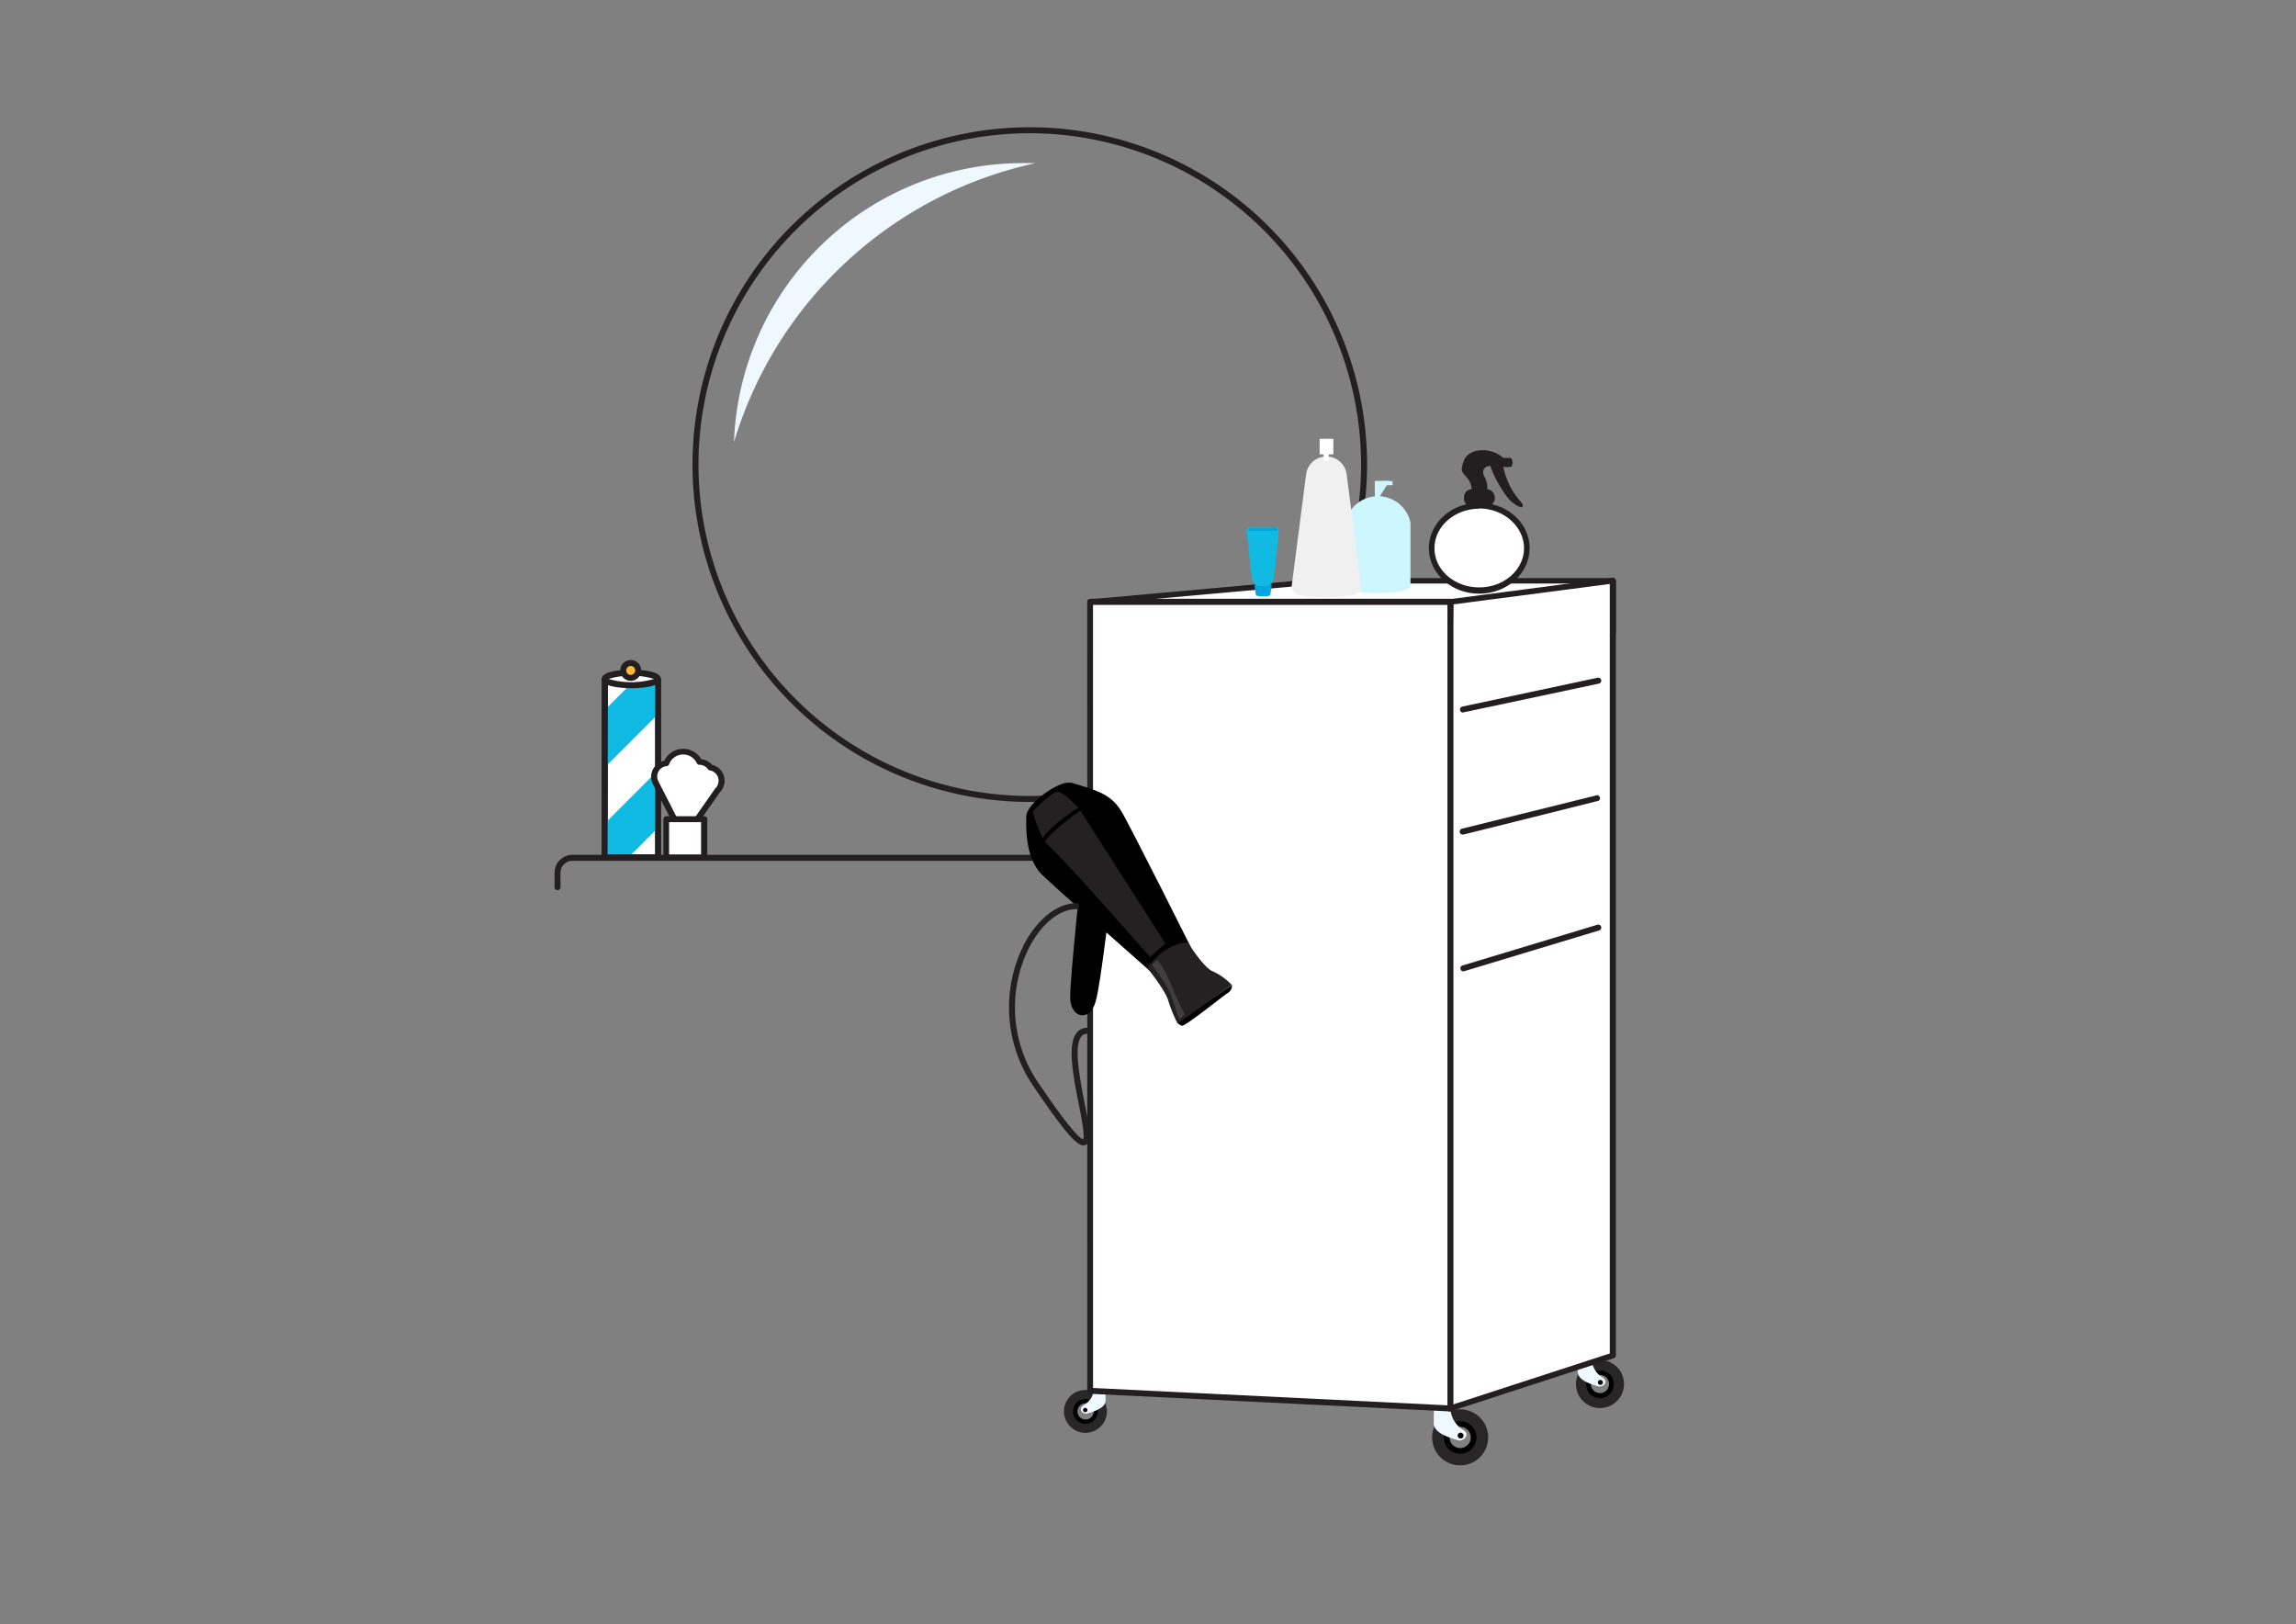 <?xml version="1.0" encoding="UTF-8"?> <svg xmlns="http://www.w3.org/2000/svg" xmlns:xlink="http://www.w3.org/1999/xlink" viewBox="0 0 410 290"><rect x="0" y="0" width="410" height="290" fill="#808080" stroke="none"/><defs><style>.cls-1{fill:none;}.cls-2{isolation:isolate;}.cls-3{fill:#231f20;}.cls-4{fill:#f0f8ff;}.cls-5{fill:#fff;}.cls-6{clip-path:url(#clip-path);}.cls-7{fill:#10bae2;}.cls-8{fill:#00a5e3;}.cls-9{fill:#ffb938;}.cls-10{fill:#cef6ff;}.cls-11{fill:#282626;}.cls-12{fill:#02a2d3;}.cls-13{fill:#f0f0f0;}.cls-14{fill:#232121;}.cls-15{mix-blend-mode:multiply;opacity:0.7;}.cls-16{clip-path:url(#clip-path-2);}.cls-17{fill:#3f3d3d;}</style><clipPath id="clip-path"><rect class="cls-1" x="107.76" y="121.31" width="9.5" height="31.76"></rect></clipPath><clipPath id="clip-path-2"><rect class="cls-1" x="209.78" y="171.29" width="7.52" height="8.22"></rect></clipPath></defs><g class="cls-2"><g id="kapper"><path class="cls-3" d="M183.89,143.18A60.23,60.23,0,1,1,244.12,83,60.3,60.3,0,0,1,183.89,143.18Zm0-119.39A59.16,59.16,0,1,0,243.05,83,59.23,59.23,0,0,0,183.89,23.79Z"></path><path class="cls-4" d="M184.77,29.12c-.69,0-1.38,0-2.08,0a51.65,51.65,0,0,0-51.62,49.8,72.24,72.24,0,0,1,53.7-49.76"></path><path class="cls-3" d="M268.29,158.93a.53.53,0,0,1-.53-.53v-2.58a2.13,2.13,0,0,0-2.13-2.13H102.22a2.13,2.13,0,0,0-2.13,2.13v2.58a.53.53,0,1,1-1.06,0v-2.58a3.2,3.2,0,0,1,3.19-3.2H265.63a3.2,3.2,0,0,1,3.19,3.2v2.58A.52.52,0,0,1,268.29,158.93Z"></path><rect class="cls-5" x="108" y="121.31" width="9.5" height="31.76"></rect><path class="cls-3" d="M117.5,153.6H108a.54.54,0,0,1-.54-.53V121.31a.54.54,0,0,1,.54-.53h9.5a.53.53,0,0,1,.53.53v31.76A.53.53,0,0,1,117.5,153.6Zm-9-1.06H117v-30.7h-8.44Z"></path><g class="cls-6"><rect class="cls-7" x="73.36" y="125.43" width="74.9" height="7.26" transform="translate(-58.8 116.16) rotate(-45)"></rect><rect class="cls-8" x="93.71" y="145.77" width="74.9" height="7.26" transform="translate(-67.23 136.5) rotate(-45)"></rect><rect class="cls-7" x="83.51" y="135.57" width="74.9" height="7.26" transform="translate(-63 126.3) rotate(-45)"></rect><rect class="cls-8" x="43.05" y="95.11" width="74.9" height="7.26" transform="translate(-46.24 85.84) rotate(-45)"></rect><rect class="cls-8" x="63.4" y="115.46" width="74.9" height="7.26" transform="translate(-54.67 106.19) rotate(-45)"></rect><rect class="cls-8" x="53.19" y="105.25" width="74.9" height="7.26" transform="translate(-50.45 95.98) rotate(-45)"></rect></g><path class="cls-3" d="M117.5,153.6H108a.54.54,0,0,1-.54-.53V121.31a.54.54,0,0,1,.54-.53h9.5a.53.53,0,0,1,.53.53v31.76A.53.53,0,0,1,117.5,153.6Zm-9-1.06H117v-30.7h-8.44Z"></path><path class="cls-5" d="M117.47,121.22c0,.61-2.12,1.12-4.73,1.12s-4.74-.51-4.74-1.12,2.12-1.12,4.74-1.12,4.73.5,4.73,1.12"></path><path class="cls-3" d="M112.74,122.87c-.88,0-5.28-.08-5.28-1.65s4.4-1.66,5.28-1.66,5.27.08,5.27,1.66S113.62,122.87,112.74,122.87Zm-4.07-1.65a14.54,14.54,0,0,0,8.13,0,14.3,14.3,0,0,0-8.13,0Zm8.31.12Z"></path><path class="cls-9" d="M114,119.7a1.33,1.33,0,1,1-1.33-1.33A1.34,1.34,0,0,1,114,119.7"></path><path class="cls-3" d="M112.63,121.56a1.86,1.86,0,1,1,1.86-1.86A1.86,1.86,0,0,1,112.63,121.56Zm0-2.65a.79.79,0,0,0-.8.79.8.8,0,0,0,1.6,0A.79.79,0,0,0,112.63,118.91Z"></path><path class="cls-5" d="M124.36,146.51l3.76-5.36a2.4,2.4,0,0,0-1.29-4.07,2.39,2.39,0,0,0-2-1,3.21,3.21,0,0,0-5.91.25,2.37,2.37,0,0,0-1.87,3.51l3.41,6.71"></path><path class="cls-3" d="M120.51,147.06a.51.51,0,0,1-.47-.29l-3.42-6.71a2.91,2.91,0,0,1,2-4.23,3.74,3.74,0,0,1,6.61-.28,3,3,0,0,1,1.93,1,2.93,2.93,0,0,1,1.39,4.9l-3.73,5.32a.54.54,0,0,1-.75.13.53.53,0,0,1-.12-.74l3.75-5.36.07-.07a1.91,1.91,0,0,0,.55-1.34,1.87,1.87,0,0,0-1.55-1.84.53.53,0,0,1-.35-.21,1.85,1.85,0,0,0-1.52-.79.53.53,0,0,1-.48-.31,2.68,2.68,0,0,0-4.93.2.52.52,0,0,1-.44.35,1.85,1.85,0,0,0-1.69,1.85,1.88,1.88,0,0,0,.22.88l3.43,6.72a.53.53,0,0,1-.23.71A.54.54,0,0,1,120.51,147.06Z"></path><rect class="cls-5" x="118.95" y="146.26" width="6.77" height="6.82"></rect><path class="cls-3" d="M125.72,153.61H119a.53.53,0,0,1-.54-.53v-6.82a.53.53,0,0,1,.54-.53h6.77a.53.53,0,0,1,.53.53v6.82A.53.53,0,0,1,125.72,153.61Zm-6.24-1.06h5.71v-5.76h-5.71Z"></path><polygon class="cls-5" points="194.65 107.44 236.77 103.65 287.98 103.65 287.98 112.86 221.06 116.66 194.65 107.44"></polygon><path class="cls-3" d="M221.06,117.19a.47.47,0,0,1-.17,0L194.47,108a.54.54,0,0,1,.13-1l42.12-3.79H288a.54.54,0,0,1,.54.53v9.21a.53.53,0,0,1-.51.53l-66.92,3.8Zm-23.91-9.44,24,8.37,66.31-3.76v-8.18H236.77Z"></path><path class="cls-10" d="M251.86,93.32v-.07h0a5.94,5.94,0,0,0-11.6,0s-.05,1.27,0,1.44v10.07h0c.13.64,2.67,1.15,5.8,1.15s5.68-.51,5.81-1.15h0s0-11.16,0-11.44"></path><path d="M285.72,244.31a2.8,2.8,0,1,0,2.8,2.8,2.8,2.8,0,0,0-2.8-2.8m1.55,3.24a1.62,1.62,0,1,1-1.11-2,1.61,1.61,0,0,1,1.11,2"></path><path class="cls-11" d="M285.72,242.82a4.29,4.29,0,1,0,4.28,4.29,4.28,4.28,0,0,0-4.28-4.29m2.37,5a2.47,2.47,0,1,1-1.7-3.05,2.46,2.46,0,0,1,1.7,3.05"></path><path class="cls-4" d="M281.84,241.31l2.56.08a4,4,0,0,0,1.81,4.58c1.16.75,0,1.81-.82,1.55-.59-.2-3.65-.91-3.65-2.57,0-2.31.1-3.64.1-3.64"></path><path d="M286.22,246.82a.44.44,0,1,1-.43-.44.44.44,0,0,1,.43.44"></path><path d="M260.74,253.37a3.29,3.29,0,1,0,3.28,3.28,3.28,3.28,0,0,0-3.28-3.28m1.82,3.8a1.89,1.89,0,1,1-1.3-2.34,1.89,1.89,0,0,1,1.3,2.34"></path><path class="cls-11" d="M260.74,251.63a5,5,0,1,0,5,5,5,5,0,0,0-5-5m2.79,5.82a2.9,2.9,0,1,1-2-3.59,2.89,2.89,0,0,1,2,3.59"></path><path class="cls-4" d="M256.2,249.86l3,.08a4.71,4.71,0,0,0,2.12,5.38c1.36.87-.06,2.12-1,1.82-.69-.24-4.29-1.08-4.29-3,0-2.71.13-4.27.13-4.27"></path><path d="M261.34,256.32a.51.51,0,0,1-.52.51.52.52,0,1,1,.52-.51"></path><path d="M191.35,252a2.51,2.51,0,1,0,2.51-2.51,2.5,2.5,0,0,0-2.51,2.51m2.11-1.4a1.45,1.45,0,1,1-1,1.79,1.46,1.46,0,0,1,1-1.79"></path><path class="cls-11" d="M190,252a3.83,3.83,0,1,0,3.84-3.84A3.83,3.83,0,0,0,190,252m3.23-2.13a2.21,2.21,0,1,1-1.52,2.73,2.21,2.21,0,0,1,1.52-2.73"></path><path class="cls-4" d="M197.41,247.64l-2.29.06s.77,1.69-1.71,3.28c-1,.68.05,1.63.74,1.4.52-.18,3.27-.82,3.27-2.29,0-2.08,0-2.45,0-2.45"></path><path d="M193.4,251.75a.39.39,0,0,0,.39.39.38.38,0,0,0,.39-.39.39.39,0,0,0-.39-.39.4.4,0,0,0-.39.39"></path><polygon class="cls-5" points="287.98 242.03 259 251.46 255.83 250.48 259 107.44 287.98 103.65 287.98 242.03"></polygon><path class="cls-3" d="M259,252l-.15,0-3.17-1a.52.52,0,0,1-.37-.52l3.16-143a.53.53,0,0,1,.47-.51l29-3.8a.52.52,0,0,1,.42.13.53.53,0,0,1,.19.4V242a.53.53,0,0,1-.37.5l-29,9.43A.47.47,0,0,1,259,252Zm-2.62-1.9,2.62.81,28.46-9.26V104.26l-27.93,3.65ZM288,242h0Z"></path><line class="cls-5" x1="285.41" y1="121.53" x2="261.22" y2="126.68"></line><path class="cls-3" d="M261.22,127.22a.54.54,0,0,1-.11-1.06L285.3,121a.54.54,0,0,1,.63.41.54.54,0,0,1-.41.64l-24.19,5.14Z"></path><line class="cls-5" x1="285.07" y1="142.58" x2="261.22" y2="148.49"></line><path class="cls-3" d="M261.22,149a.53.53,0,0,1-.13-1.05l23.85-5.91a.53.53,0,1,1,.25,1L261.35,149Z"></path><path class="cls-3" d="M261.22,173.41a.54.54,0,0,1-.16-1l24.2-7.31a.53.53,0,0,1,.66.36.52.52,0,0,1-.35.66l-24.2,7.31A.4.4,0,0,1,261.22,173.41Z"></path><polygon class="cls-5" points="259 251.46 194.65 248.31 194.65 107.44 259 107.44 259 251.46"></polygon><path class="cls-3" d="M259,252h0l-64.35-3.15a.53.53,0,0,1-.5-.53V107.44a.53.53,0,0,1,.53-.53H259a.54.54,0,0,1,.54.53v144a.55.55,0,0,1-.54.53Zm-63.81-4.19,63.28,3.1V108H195.18Z"></path><path class="cls-8" d="M227.09,104.55H224l.25,1.61c.11.28.64.31,1.3.31s1.21,0,1.3-.33Z"></path><path class="cls-12" d="M227.09,104.56c0,.2-.69.35-1.54.35s-1.55-.15-1.55-.35.69-.35,1.55-.35,1.54.16,1.54.35"></path><path class="cls-7" d="M228.16,94.18l-2.14,0h-1l-2.14,0a2.33,2.33,0,0,0-.22.75c0,.17.75,7.81.91,8.36a2.81,2.81,0,0,0,.76,1.28,5.42,5.42,0,0,0,2.36,0,2.73,2.73,0,0,0,.76-1.28c.16-.55.88-8.19.92-8.36a2.57,2.57,0,0,0-.23-.75"></path><polygon class="cls-8" points="228.16 94.78 222.9 94.78 223.05 94.29 227.95 94.29 228.16 94.78"></polygon><path class="cls-13" d="M243.09,104.93c0,1.7-4.24,1.71-6.23,1.71s-6.24,0-6.24-1.71l2.63-20.35a3.65,3.65,0,0,1,7.21,0Z"></path><path class="cls-5" d="M255.66,97.84c0,4.19,3.8,7.58,8.49,7.58s8.49-3.39,8.49-7.58-3.81-7.59-8.49-7.59-8.49,3.4-8.49,7.59"></path><path class="cls-3" d="M264.15,106c-5,0-9-3.65-9-8.12s4-8.12,9-8.12,9,3.64,9,8.12S269.12,106,264.15,106Zm0-15.18c-4.39,0-8,3.17-8,7.06s3.57,7,8,7,8-3.16,8-7S268.54,90.78,264.15,90.78Z"></path><path class="cls-3" d="M268.44,81.76c-2.17-2-6.21-1.83-7.05.54-.59,1.67-.49,1.86.59,3a3.4,3.4,0,0,1,.68,3.16h2.71a4.08,4.08,0,0,0-.23-3.25c-.84-1.26.23-2.53,1.86-1.8s1.44-1.63,1.44-1.63"></path><path class="cls-3" d="M268.3,82.73c.95,5,3.41,6.77,3.6,7.32s-.21.92-1.84-.35-4.1-6.11-3.93-6.83,2.17-.14,2.17-.14"></path><path class="cls-3" d="M261.44,88.89a1.39,1.39,0,0,0,1.2,1.53h3.11a1.58,1.58,0,0,0,0-3.06h-3.11a1.39,1.39,0,0,0-1.2,1.53"></path><path class="cls-3" d="M267.49,82.57a.82.82,0,0,0,.82.82h1.26c.45,0,.51-.37.51-.82s-.06-.81-.51-.81h-1.26a.82.82,0,0,0-.82.81"></path><path d="M199,156.86c-.92,4-2.29,18.27-3.36,22s-4.53,2.9-4.54-.78,2.12-23.55,2.12-23.55Z"></path><path d="M220,175.84a1.56,1.56,0,0,1-.79,1.47c-.68.39-7.72,6.12-8.21,5.83s-.83-.34-.44-.73,9.44-6.57,9.44-6.57"></path><path d="M191.22,139.72c4.48,1.36,7,1.94,8.95,5,1.36,2.13,13.48,26.37,13.48,26.37s-5.87.42-6.47,3.89c-8.5-7.54-17.91-15.75-21.1-18.81s-2.82-9.22-2.82-10.39c0-2.33,6.05-6.6,8-6"></path><path class="cls-14" d="M212.11,168.28s2.95,4.66,4.48,5.15a10.64,10.64,0,0,1,3.35,2.41l-9.65,6.92a26.56,26.56,0,0,1-1.68-4.13c-.54-1.85-3.73-5.81-3.73-5.81s3-4.48,7.23-4.54"></path><path class="cls-14" d="M192.57,144.22c-1.7,1-5.71,4-6.37,5.44a25,25,0,0,1-1.79-4.79s3.23-3.24,4.27-3.49,3.89,2.84,3.89,2.84"></path><path class="cls-14" d="M192.94,144.74c-.64.26-6.48,4.8-6.34,5.7,1.69.9,18.78,20.46,18.78,20.46l2.72-2.46Z"></path><g class="cls-15"><g class="cls-16"><path class="cls-14" d="M217.29,176l-4.91,3.56s-2.7-5-2.6-6.67c.07-1,2.12-2.66,4.15-.51,2.26,2.39,3.36,3.62,3.36,3.62"></path></g></g><path class="cls-17" d="M205.71,172.32a30.38,30.38,0,0,1,3.29,5.06c.39,1,1.56,4.6,1.56,4.6l1-.78s-1.89-3.89-2.27-5-2.2-4.73-2.59-4.73-1,.9-1,.9"></path><path class="cls-3" d="M193.46,204.51c-1,0-2.8-1.52-8.76-10.35a24.89,24.89,0,0,1-1.78-25.65c2.37-4.47,5.93-7.25,9.29-7.25a.53.53,0,0,1,.53.53.53.53,0,0,1-.53.53c-3,0-6.16,2.57-8.35,6.69a23.82,23.82,0,0,0,1.72,24.56c5.73,8.47,7.38,9.75,7.84,9.86.33-.64-.32-3.93-.79-6.34-1-5-2.08-10.61-.35-12.72a2.33,2.33,0,0,1,1.89-.86.54.54,0,0,1,0,1.07,1.3,1.3,0,0,0-1.07.47c-1.41,1.71-.26,7.56.57,11.83.94,4.76,1.33,7.07.18,7.55A1,1,0,0,1,193.46,204.51Zm0-1.07h0Z"></path><rect class="cls-5" x="235.65" y="78.34" width="2.45" height="2.78"></rect><rect class="cls-5" x="236.34" y="79.78" width="0.92" height="2.52"></rect><polygon class="cls-10" points="246.38 88.65 245.5 88.65 245.5 85.86 248.13 85.86 246.38 88.65"></polygon><rect class="cls-10" x="245.53" y="86.78" width="0.92" height="2.52"></rect><rect class="cls-10" x="246.97" y="85.89" width="1.7" height="0.74"></rect></g></g></svg> 